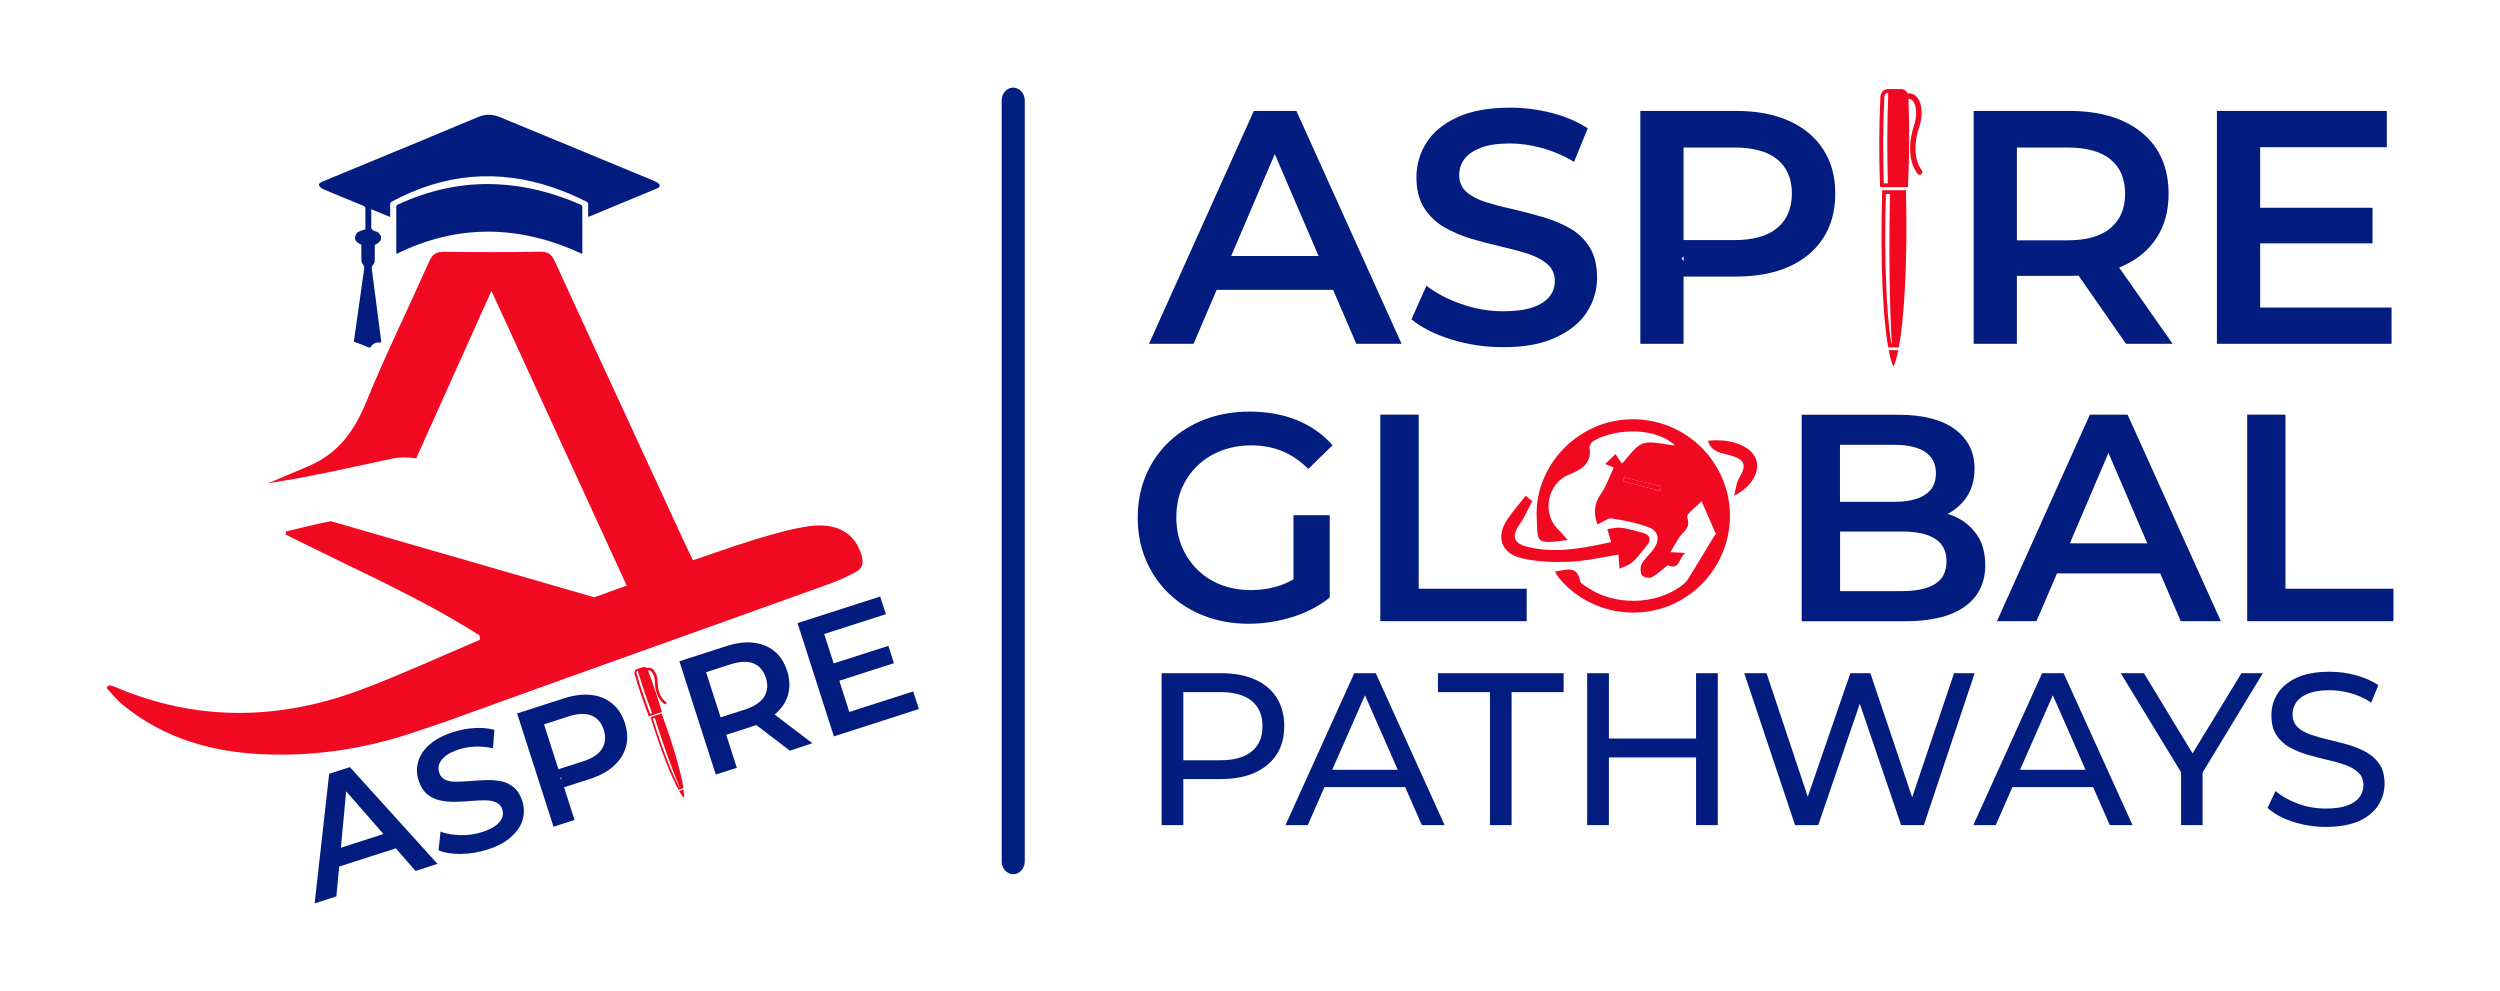 <?xml version="1.0" encoding="utf-8"?>
<!-- Generator: Adobe Illustrator 28.2.0, SVG Export Plug-In . SVG Version: 6.00 Build 0)  -->
<svg version="1.1" id="Layer_1" xmlns="http://www.w3.org/2000/svg" xmlns:xlink="http://www.w3.org/1999/xlink" x="0px" y="0px"
	 viewBox="0 0 222 88" style="enable-background:new 0 0 222 88;" xml:space="preserve">
<style type="text/css">
	.st0{fill:#031C80;}
	.st1{fill:#F10921;}
	.st2{fill:#001F81;}
	.st3{fill-rule:evenodd;clip-rule:evenodd;fill:#F10921;}
</style>
<g>
	<g>
		<g>
			<path class="st0" d="M43.31,18.25c-0.05,0-0.1,0-0.16,0c0.09-0.17,0.18-0.34,0.26-0.51c0.09,0.17,0.18,0.34,0.27,0.52
				C43.56,18.26,43.44,18.25,43.31,18.25z"/>
			<path class="st0" d="M43.69,18.26c-0.12,0-0.25-0.01-0.37-0.01c-0.05,0-0.1,0-0.16,0c0.09-0.17,0.18-0.34,0.26-0.51
				C43.51,17.92,43.6,18.09,43.69,18.26z"/>
			<path class="st0" d="M31.42,30.34c0.11-0.74,0.21-1.49,0.32-2.24c0.2-1.44,0.41-2.88,0.61-4.32c0.01-0.08-0.04-0.16-0.08-0.24
				c-0.05-0.11-0.16-0.22-0.17-0.33c-0.02-0.48-0.01-0.96-0.01-1.48c-0.27-0.14-0.64-0.29-0.55-0.72c0.09-0.45,0.5-0.53,0.91-0.64
				c0-0.27,0-0.56,0-0.84c0-0.33-0.01-0.66,0-0.98c0.01-0.15-0.05-0.22-0.19-0.28c-1.12-0.45-2.23-0.92-3.34-1.38
				c-0.14-0.06-0.28-0.11-0.4-0.2c-0.09-0.07-0.2-0.19-0.2-0.3c0-0.08,0.14-0.18,0.24-0.23c1.06-0.45,2.12-0.88,3.18-1.32
				c3.58-1.48,7.16-2.95,10.72-4.45c0.66-0.28,1.29-0.25,1.93,0.01c2.52,1.04,5.03,2.08,7.55,3.12c2.03,0.84,4.06,1.68,6.09,2.52
				c0.13,0.05,0.26,0.12,0.38,0.2c0.25,0.18,0.23,0.37-0.06,0.49c-0.55,0.23-1.09,0.45-1.64,0.68c-1.44,0.6-2.87,1.19-4.31,1.79
				c-0.04,0.02-0.09,0.03-0.17,0.06c0-0.38-0.01-0.74,0-1.1c0-0.13-0.04-0.2-0.16-0.26c-2.07-1.04-4.24-1.79-6.55-2.1
				c-2.48-0.33-4.91-0.11-7.29,0.64c-1.19,0.37-2.32,0.87-3.42,1.45c-0.13,0.07-0.17,0.14-0.16,0.28c0.01,0.35,0,0.71,0,1.1
				c-0.57-0.23-1.1-0.45-1.68-0.69c0,0.33,0,0.62,0,0.91c0,0.13,0.01,0.26,0,0.39c-0.04,0.34,0,0.61,0.42,0.67
				c0.09,0.01,0.19,0.1,0.26,0.17c0.26,0.24,0.26,0.56-0.01,0.8c-0.12,0.11-0.27,0.18-0.36,0.24c0,0.49,0.01,0.96-0.01,1.43
				c0,0.12-0.07,0.26-0.15,0.34c-0.12,0.12-0.12,0.23-0.1,0.38c0.28,2.13,0.55,4.26,0.83,6.39c0,0.03,0,0.07,0,0.1
				c-0.02,0.01-0.03,0.02-0.04,0.02c-0.38-0.05-0.68,0.06-0.89,0.39c-0.02,0.04-0.12,0.06-0.16,0.05
				C32.32,30.67,31.88,30.51,31.42,30.34z"/>
			<path class="st0" d="M43.69,18.26c-0.12,0-0.25-0.01-0.37-0.01c-0.05,0-0.1,0-0.16,0c0.09-0.17,0.18-0.34,0.26-0.51
				C43.51,17.92,43.6,18.09,43.69,18.26z"/>
			<path class="st0" d="M51.68,22.54c-5.5-2.56-10.99-2.69-16.48,0.01c0-0.1-0.01-0.16-0.01-0.23c0-1.3,0-2.6,0-3.9
				c0-0.14,0.04-0.21,0.17-0.27c2.76-1.27,5.65-1.92,8.7-1.79c2.63,0.11,5.12,0.77,7.52,1.82c0.06,0.03,0.13,0.12,0.13,0.18
				c0.01,1.37,0,2.74,0,4.11C51.71,22.48,51.7,22.49,51.68,22.54z"/>
		</g>
	</g>
	<path class="st1" d="M75.95,50.82c-0.08,0.04-0.16,0.08-0.24,0.12c-0.65,0.33-1.3,0.64-1.98,0.88c-3.26,1.17-6.53,2.34-9.79,3.51h0
		c-0.48,0.17-0.96,0.34-1.45,0.52c-1.45,0.52-2.91,1.04-4.36,1.56l-7.72,2.76l-10.98,3.96l-0.1,0.03c-1.01,0.35-2.02,0.69-3.03,1.02
		c-4.1,1.33-8.36,1.97-12.7,1.81c-4.66-0.17-8.98-1.37-12.66-4.37c-0.55-0.44-0.99-1.01-1.48-1.53c0.06-0.08,0.13-0.16,0.19-0.24
		c0.17,0.04,0.35,0.05,0.5,0.12c7.37,3.17,14.78,3,22.17,0.18c3.48-1.33,6.87-2.88,10.3-4.34c0-0.03-0.01-0.05-0.01-0.08
		c-0.01-0.1-0.02-0.2-0.03-0.31c-0.63-0.4-1.26-0.78-1.9-1.16c-2.7-1.59-5.49-2.99-8.3-4.36c-1.85-0.9-3.71-1.79-5.56-2.71
		c-0.49-0.24-0.97-0.48-1.45-0.72c0.01-0.09,0.03-0.19,0.04-0.28c0.18-0.04,0.36-0.09,0.55-0.13l1.54-0.37
		c0.29-0.07,0.58-0.13,0.87-0.2c0.33-0.07,0.67-0.14,1.01-0.21l0.09,0.03l23.3,6.73L55.65,52l-4.72-10.28l-7.29-15.89L36.96,40.7
		c0,0,0,0,0,0c-0.69-0.1-1.43-0.12-2.1,0.02c-1.72,0.36-3.44,0.75-5.18,1.11c-1.93,0.4-3.87,0.78-5.86,1.08l3.58-1.52
		c1.88-0.8,3.16-2.05,4.12-3.66l0.01-0.01c0.36-0.61,0.68-1.26,0.97-1.97c1.73-4.24,3.76-8.36,5.62-12.55
		c0.29-0.66,0.65-0.84,1.33-0.84c0.87,0.01,1.75,0.02,2.63,0.02c1.04,0.01,2.07,0.01,3.11,0c0.92-0.01,1.84-0.01,2.76-0.03
		c0.53-0.01,0.84,0.12,1.08,0.44l0,0c0.08,0.11,0.16,0.25,0.24,0.42c2.62,5.72,5.26,11.43,7.9,17.14c1.15,2.49,2.3,4.99,3.45,7.48
		c0.29,0.62,0.58,1.24,0.91,1.92c0,0,0,0,0,0c1.31-0.44,2.58-0.89,3.87-1.32c0.59-0.19,1.17-0.38,1.76-0.56
		c1.56-0.46,3.13-0.93,4.73-1.15c2.26-0.3,3.99,0.47,4.62,2.59C76.72,50.06,76.56,50.52,75.95,50.82z"/>
	<g>
		<g>
			<path class="st0" d="M31.07,68.12l-1.84,0.59l-1.29,11.51l1.93-0.62l0.25-2.65l5.03-1.62l1.75,2.01l1.95-0.63L31.07,68.12z
				 M30.27,75.28l0.47-5.01l3.31,3.79L30.27,75.28z"/>
			<path class="st0" d="M43.29,75.44c-0.79,0.25-1.57,0.38-2.36,0.39c-0.79,0.01-1.45-0.1-1.99-0.32l0.18-1.66
				c0.5,0.19,1.09,0.29,1.75,0.31c0.66,0.02,1.3-0.07,1.93-0.27c0.53-0.17,0.93-0.36,1.22-0.58c0.29-0.22,0.48-0.45,0.57-0.7
				c0.09-0.25,0.1-0.49,0.01-0.74c-0.1-0.31-0.29-0.52-0.57-0.63c-0.28-0.12-0.61-0.17-1-0.17c-0.39,0-0.81,0.02-1.26,0.06
				c-0.46,0.04-0.92,0.07-1.39,0.07c-0.47,0.01-0.91-0.04-1.33-0.13c-0.42-0.09-0.79-0.28-1.12-0.55c-0.33-0.27-0.58-0.68-0.76-1.22
				c-0.18-0.55-0.19-1.09-0.04-1.64c0.15-0.55,0.47-1.06,0.99-1.52c0.51-0.47,1.23-0.85,2.15-1.14c0.6-0.19,1.23-0.31,1.87-0.35
				s1.23,0.02,1.76,0.16l-0.12,1.64c-0.54-0.12-1.06-0.17-1.59-0.15c-0.52,0.02-1,0.11-1.44,0.25c-0.52,0.17-0.92,0.36-1.2,0.59
				c-0.28,0.23-0.46,0.47-0.55,0.71c-0.08,0.25-0.08,0.5,0,0.76c0.1,0.31,0.29,0.52,0.56,0.64c0.28,0.12,0.6,0.17,0.99,0.17
				c0.38-0.01,0.81-0.03,1.27-0.07c0.46-0.04,0.93-0.06,1.39-0.08c0.47-0.01,0.91,0.03,1.32,0.11c0.41,0.09,0.78,0.27,1.11,0.55
				c0.33,0.27,0.57,0.68,0.74,1.2c0.17,0.54,0.19,1.08,0.04,1.63c-0.15,0.55-0.48,1.06-0.99,1.52
				C44.92,74.76,44.21,75.15,43.29,75.44z"/>
			<path class="st0" d="M55.49,64.21c-0.24-0.74-0.61-1.32-1.13-1.74c-0.52-0.43-1.14-0.68-1.87-0.76
				c-0.73-0.08-1.54,0.02-2.43,0.31l-4.14,1.33l3.23,10.06l1.87-0.6l-0.93-2.9l2.27-0.73c0.89-0.29,1.61-0.67,2.15-1.17
				c0.54-0.49,0.9-1.06,1.08-1.71C55.76,65.64,55.73,64.95,55.49,64.21z M49.75,69.15l0.06-0.13l0.06,0.2L49.75,69.15z M53.46,66.49
				c-0.3,0.48-0.87,0.86-1.69,1.12l-2.18,0.7l-1.28-3.99l2.18-0.7c0.82-0.27,1.5-0.29,2.03-0.08c0.53,0.21,0.89,0.64,1.1,1.28
				C53.81,65.45,53.76,66,53.46,66.49z"/>
			<path class="st0" d="M68.78,63.45c0.04-0.04,0.08-0.07,0.13-0.11c0.55-0.49,0.91-1.05,1.08-1.69c0.17-0.64,0.14-1.33-0.09-2.07
				c-0.36-1.12-1.02-1.87-1.99-2.26c-0.96-0.39-2.12-0.37-3.46,0.07l-4.12,1.33l3.23,10.06l1.87-0.6l-0.94-2.93l2.27-0.73
				c0.13-0.04,0.26-0.09,0.39-0.14l2.99,2.28L72.14,66L68.78,63.45z M66.17,63l-2.18,0.7l-1.29-4.01l2.18-0.7
				c0.82-0.26,1.5-0.29,2.03-0.08c0.53,0.21,0.89,0.64,1.1,1.28c0.2,0.63,0.15,1.19-0.15,1.68C67.55,62.35,66.99,62.73,66.17,63z"/>
			<polygon class="st0" points="81.6,62.96 74.05,65.39 70.82,55.33 78.16,52.97 78.67,54.54 73.19,56.3 74.03,58.91 78.89,57.35 
				79.38,58.89 74.53,60.45 75.42,63.22 81.09,61.4 			"/>
		</g>
	</g>
	<g>
		<path class="st0" d="M106.33,41.36c0.59-0.58,1.3-1.02,2.12-1.34c0.82-0.31,1.71-0.47,2.67-0.47c1,0,1.91,0.17,2.74,0.51
			c0.83,0.34,1.6,0.87,2.32,1.58l2.15-2.1c-0.86-0.98-1.91-1.72-3.16-2.23c-1.25-0.51-2.65-0.76-4.21-0.76
			c-1.43,0-2.75,0.23-3.96,0.69c-1.21,0.46-2.26,1.12-3.16,1.96c-0.9,0.85-1.59,1.85-2.08,3c-0.49,1.15-0.73,2.41-0.73,3.77
			s0.24,2.62,0.73,3.77c0.49,1.15,1.18,2.15,2.07,3c0.89,0.85,1.93,1.5,3.13,1.96c1.2,0.46,2.51,0.69,3.94,0.69
			c1.29,0,2.57-0.2,3.84-0.59c1.27-0.39,2.38-0.97,3.34-1.74v-7.31h-3.22v5.7c-0.37,0.21-0.75,0.39-1.14,0.52
			c-0.85,0.29-1.73,0.43-2.63,0.43c-0.98,0-1.87-0.16-2.67-0.47c-0.8-0.31-1.5-0.76-2.1-1.35c-0.59-0.59-1.05-1.27-1.38-2.06
			c-0.32-0.79-0.48-1.64-0.48-2.57c0-0.94,0.16-1.81,0.48-2.59C105.28,42.61,105.73,41.93,106.33,41.36z"/>
		<polygon class="st0" points="125.98,36.82 122.57,36.82 122.57,55.16 135.57,55.16 135.57,52.28 125.98,52.28 		"/>
		<path class="st0" d="M173.61,45.88c-0.21-0.1-0.43-0.18-0.65-0.25c0.7-0.37,1.27-0.88,1.7-1.53c0.45-0.69,0.68-1.52,0.68-2.5
			c0-1.45-0.58-2.61-1.73-3.47c-1.15-0.86-2.83-1.3-5.03-1.3h-8.59v18.34h9.12c2.38,0,4.17-0.44,5.37-1.31
			c1.21-0.87,1.81-2.1,1.81-3.67c0-1.07-0.24-1.96-0.72-2.67C175.08,46.8,174.43,46.25,173.61,45.88z M168.21,39.5
			c1.19,0,2.1,0.21,2.74,0.63c0.64,0.42,0.96,1.06,0.96,1.91c0,0.84-0.32,1.47-0.96,1.89c-0.64,0.42-1.55,0.63-2.74,0.63h-4.82V39.5
			H168.21z M171.83,51.86c-0.68,0.42-1.66,0.63-2.93,0.63h-5.5V47.2h5.5c1.27,0,2.25,0.21,2.93,0.64c0.68,0.43,1.02,1.1,1.02,2
			C172.85,50.77,172.51,51.44,171.83,51.86z"/>
		<path class="st0" d="M185.58,36.82l-8.25,18.34h3.51l1.82-4.24h9.17l1.82,4.24h3.56l-8.28-18.34H185.58z M183.8,48.25l3.43-8.03
			l3.45,8.03H183.8z"/>
		<polygon class="st0" points="202.95,52.28 202.95,36.82 199.55,36.82 199.55,55.16 212.54,55.16 212.54,52.28 		"/>
	</g>
	<g>
		<g>
			<path class="st0" d="M115.12,9.85h-3.78l-9.31,20.68h3.96l2.05-4.79h10.34l2.06,4.79h4.02L115.12,9.85z M109.33,22.73l3.87-9.05
				l3.89,9.05H109.33z"/>
			<path class="st0" d="M133.5,30.83c-1.61,0-3.16-0.23-4.64-0.69c-1.48-0.46-2.65-1.06-3.52-1.79l1.33-2.98
				c0.83,0.65,1.85,1.19,3.07,1.62c1.22,0.43,2.47,0.65,3.75,0.65c1.08,0,1.96-0.12,2.63-0.35c0.67-0.24,1.16-0.56,1.48-0.96
				c0.31-0.4,0.47-0.86,0.47-1.37c0-0.63-0.23-1.14-0.68-1.52c-0.45-0.38-1.04-0.69-1.76-0.92c-0.72-0.23-1.52-0.44-2.39-0.64
				c-0.88-0.2-1.75-0.43-2.63-0.69c-0.88-0.27-1.67-0.61-2.39-1.03c-0.72-0.42-1.3-0.99-1.76-1.7c-0.45-0.71-0.68-1.61-0.68-2.72
				c0-1.12,0.3-2.15,0.9-3.09c0.6-0.94,1.52-1.68,2.75-2.25c1.23-0.56,2.79-0.84,4.68-0.84c1.24,0,2.47,0.16,3.69,0.47
				c1.22,0.32,2.28,0.77,3.19,1.36l-1.21,2.98c-0.93-0.55-1.88-0.96-2.87-1.23c-0.98-0.27-1.93-0.4-2.84-0.4
				c-1.06,0-1.93,0.13-2.58,0.38c-0.66,0.26-1.14,0.59-1.45,1c-0.31,0.41-0.46,0.89-0.46,1.42c0,0.63,0.22,1.14,0.66,1.52
				c0.44,0.38,1.02,0.68,1.74,0.9c0.72,0.22,1.52,0.43,2.41,0.63s1.77,0.44,2.64,0.69c0.88,0.26,1.67,0.59,2.39,1
				c0.72,0.41,1.3,0.97,1.74,1.68c0.44,0.71,0.66,1.61,0.66,2.69c0,1.1-0.3,2.12-0.9,3.06c-0.6,0.94-1.52,1.68-2.76,2.25
				C136.95,30.55,135.39,30.83,133.5,30.83z"/>
			<path class="st0" d="M161.91,13.28c-0.71-1.1-1.72-1.95-3.03-2.54c-1.31-0.59-2.88-0.89-4.71-0.89h-8.51v20.68h3.84v-5.97h4.67
				c1.83,0,3.4-0.3,4.71-0.89c1.31-0.59,2.32-1.44,3.03-2.54c0.71-1.1,1.06-2.41,1.06-3.93C162.98,15.69,162.62,14.38,161.91,13.28z
				 M149.51,23.18l-0.19-0.21l0.19-0.2V23.18z M157.82,20.24c-0.86,0.72-2.13,1.08-3.83,1.08h-4.49V13.1H154
				c1.69,0,2.97,0.35,3.83,1.06c0.86,0.71,1.29,1.72,1.29,3.04C159.11,18.51,158.68,19.52,157.82,20.24z"/>
			<path class="st0" d="M188.18,23.76c0.1-0.04,0.2-0.08,0.3-0.13c1.31-0.58,2.32-1.42,3.03-2.51c0.71-1.09,1.06-2.4,1.06-3.91
				c0-2.3-0.78-4.11-2.35-5.41c-1.57-1.3-3.73-1.95-6.48-1.95h-8.48v20.68h3.84v-6.03h4.67c0.28,0,0.55-0.01,0.81-0.02l4.21,6.05
				h4.14L188.18,23.76z M187.42,20.25c-0.86,0.73-2.13,1.09-3.83,1.09h-4.49V13.1h4.49c1.69,0,2.97,0.35,3.83,1.06
				c0.86,0.71,1.29,1.72,1.29,3.04C188.71,18.51,188.28,19.52,187.42,20.25z"/>
			<polygon class="st0" points="212.37,27.31 212.37,30.53 196.86,30.53 196.86,9.85 211.95,9.85 211.95,13.07 200.7,13.07 
				200.7,18.45 210.68,18.45 210.68,21.61 200.7,21.61 200.7,27.31 			"/>
		</g>
	</g>
	<g>
		<g>
			<path class="st1" d="M148.33,49.03c0.59,0.03,0.84,0.05,1.32,0.07c-0.59,0.49-0.51,1.57-1.56,1.09
				c-0.43,0.34-0.88,0.78-1.41,1.07c-0.21,0.12-0.78,0-0.88-0.18c-0.15-0.27-0.15-0.76,0-1.03c0.29-0.51,0.78-0.9,1.11-1.4
				c0.49-0.73,0.34-1.5-0.44-1.8c-1.06-0.41-2.21-0.64-3.35-0.81c-0.35-0.05-0.77,0.31-1.26,0.53c-0.35-0.94-0.34-1.8,0.3-2.72
				c0.47-0.66,0.73-1.47,1.14-2.33c-0.08-0.03-0.36-0.15-0.76-0.32c0.33-0.31,0.6-0.57,0.92-0.88c0.24,0.36,0.44,0.66,0.56,0.85
				c0.64-0.65,1.15-1.53,1.87-1.78c0.74-0.27,1.7,0.07,2.86,0.16c-2.08-1.85-5.81-1.34-7.3-0.35c-0.16,0.11-0.32,0.39-0.3,0.55
				c0.23,1.46-0.8,1.98-1.84,2.4c-1.91,0.77-2.44,3.46-0.91,4.9c0.27,0.26,0.5,0.56,0.81,0.9c-2.94,0.41-2.64,0.26-2.75-1.99
				c-0.19-4.09,2.87-7.79,6.88-8.57c4.17-0.81,8.29,1.5,9.76,5.49c1.44,3.9-0.19,8.33-3.84,10.41c-3.58,2.04-8.21,1.2-10.82-1.97
				c-0.12-0.15-0.22-0.32-0.37-0.56c0.99-0.14,1.98-0.62,2.26,0.87c0.03,0.18,0.33,0.33,0.52,0.46c2.44,1.73,6.17,1.68,8.53-0.12
				c0.21-0.16,0.41-0.37,0.55-0.6c0.78-1.25,1.53-2.52,2.3-3.78c0.04-0.07,0.15-0.15,0.14-0.18c-0.42-0.97-0.84-1.94-1.27-2.9
				c-0.46,0.49-1.39,1.15-1.28,1.44c0.34,0.92-0.31,1.21-0.67,1.72C148.9,48.05,148.68,48.45,148.33,49.03z M147.43,43.6
				c0.03-0.14,0.06-0.28,0.08-0.42c-1.1-0.27-2.2-0.53-3.3-0.8c-0.02,0.11-0.05,0.23-0.07,0.34
				C145.24,43.02,146.34,43.31,147.43,43.6z"/>
			<path class="st1" d="M136.06,44.5c-0.35,0.66-0.63,1.36-1.05,1.96c-0.83,1.16-0.65,1.81,0.74,2.13c2.52,0.58,4.98,0.05,7.32-0.45
				c-0.13-0.42-0.24-0.79-0.34-1.16c0.4-0.04,0.8-0.16,1.19-0.12c0.59,0.07,1.16,0.25,1.75,0.39c0.85,0.2,1.09,0.61,0.46,1.33
				c-0.39,0.45-0.73,0.96-1.18,1.35c-0.31,0.27-0.76,0.39-1.14,0.58c-0.03-0.41-0.06-0.83-0.09-1.26c-1.31,0.2-2.78,0.56-4.27,0.63
				c-1.45,0.06-2.96,0.02-4.36-0.32c-1.85-0.45-2.27-1.96-1.19-3.51c0.49-0.7,1.05-1.36,1.58-2.03
				C135.67,44.18,135.87,44.34,136.06,44.5z"/>
			<path class="st1" d="M153.99,44.03c0.14-0.53,0.18-1.13,0.45-1.58c0.67-1.12,0.53-1.64-0.73-2c-0.82-0.23-1.74-0.27-2.04-1.31
				c2.01-0.23,3.8,0.45,4.25,1.61C156.32,41.81,155.68,43.13,153.99,44.03z"/>
			<path class="st1" d="M147.43,43.6c-1.1-0.29-2.19-0.58-3.29-0.88c0.02-0.11,0.05-0.23,0.07-0.34c1.1,0.27,2.2,0.53,3.3,0.8
				C147.49,43.32,147.46,43.46,147.43,43.6z"/>
		</g>
	</g>
	<g>
		<path class="st0" d="M113.37,61.96c-0.45-0.71-1.09-1.25-1.93-1.62c-0.83-0.37-1.84-0.56-3.03-0.56h-5.26v13.49h1.93v-4.09h3.33
			c1.18,0,2.19-0.19,3.03-0.57c0.83-0.38,1.48-0.92,1.93-1.62c0.45-0.7,0.67-1.54,0.67-2.51C114.04,63.51,113.82,62.67,113.37,61.96
			z M111.16,66.72c-0.64,0.53-1.57,0.79-2.8,0.79h-3.28v-6.05h3.28c1.23,0,2.17,0.26,2.8,0.79c0.64,0.53,0.95,1.27,0.95,2.24
			C112.11,65.45,111.8,66.19,111.16,66.72z"/>
		<path class="st0" d="M122.17,59.78h-1.91l-6.11,13.49h1.98l1.48-3.37h7.17l1.48,3.37h2.02L122.17,59.78z M118.3,68.36l2.91-6.62
			l2.91,6.62H118.3z"/>
		<path class="st0" d="M132.31,73.27V61.46h-4.62v-1.68h11.16v1.68h-4.62v11.81H132.31z"/>
		<polygon class="st0" points="152.54,59.78 152.54,73.27 150.61,73.27 150.61,67.26 142.87,67.26 142.87,73.27 140.94,73.27 
			140.94,59.78 142.87,59.78 142.87,65.58 150.61,65.58 150.61,59.78 		"/>
		<polygon class="st0" points="175.35,59.78 170.84,73.27 168.82,73.27 165.15,62.49 161.46,73.27 159.4,73.27 154.89,59.78 
			156.87,59.78 160.53,70.75 164.31,59.78 166.09,59.78 169.8,70.8 173.52,59.78 		"/>
		<path class="st0" d="M183.25,59.78h-1.91l-6.11,13.49h1.99l1.48-3.37h7.17l1.48,3.37h2.02L183.25,59.78z M179.38,68.36l2.91-6.62
			l2.91,6.62H179.38z"/>
		<polygon class="st0" points="200.94,59.78 195.59,68.6 195.59,73.27 193.68,73.27 193.68,68.58 188.32,59.78 190.38,59.78 
			194.7,66.9 199.04,59.78 		"/>
		<path class="st0" d="M206.53,73.43c-1.03,0-2.01-0.16-2.95-0.47c-0.94-0.31-1.68-0.72-2.22-1.22l0.71-1.5
			c0.51,0.45,1.17,0.82,1.97,1.12c0.8,0.3,1.63,0.44,2.49,0.44c0.78,0,1.42-0.09,1.91-0.27c0.49-0.18,0.85-0.43,1.08-0.74
			c0.23-0.31,0.35-0.67,0.35-1.07c0-0.46-0.15-0.84-0.45-1.12c-0.3-0.28-0.69-0.51-1.18-0.68c-0.48-0.17-1.01-0.32-1.59-0.45
			c-0.58-0.13-1.16-0.28-1.74-0.45c-0.58-0.17-1.12-0.4-1.6-0.66c-0.48-0.27-0.87-0.63-1.17-1.09c-0.3-0.46-0.44-1.04-0.44-1.76
			c0-0.69,0.18-1.33,0.55-1.92c0.37-0.58,0.93-1.05,1.7-1.41c0.76-0.35,1.74-0.53,2.92-0.53c0.78,0,1.56,0.1,2.33,0.31
			c0.77,0.21,1.44,0.5,2,0.89l-0.64,1.54c-0.58-0.39-1.19-0.66-1.83-0.84c-0.64-0.17-1.27-0.26-1.87-0.26
			c-0.76,0-1.38,0.1-1.87,0.29c-0.49,0.19-0.84,0.45-1.07,0.77c-0.22,0.32-0.34,0.68-0.34,1.08c0,0.48,0.15,0.85,0.45,1.14
			c0.3,0.28,0.69,0.51,1.18,0.67c0.48,0.17,1.01,0.32,1.59,0.45c0.58,0.13,1.16,0.29,1.74,0.45c0.58,0.17,1.12,0.39,1.6,0.66
			c0.48,0.27,0.87,0.63,1.17,1.08c0.3,0.45,0.44,1.03,0.44,1.73c0,0.68-0.19,1.31-0.56,1.9c-0.37,0.58-0.95,1.05-1.72,1.41
			C208.69,73.25,207.71,73.43,206.53,73.43z"/>
	</g>
	<g>
		<g>
			<path class="st2" d="M89.97,77.63c-0.57,0-1.02-0.51-1.02-1.14V8.92c0-0.63,0.46-1.14,1.02-1.14S91,8.29,91,8.92v67.57
				C91,77.12,90.54,77.63,89.97,77.63z"/>
		</g>
	</g>
	<path class="st3" d="M58.14,63.74l-0.17,0.06c0.4,1.29,0.83,2.57,1.33,3.82c0.3,0.77,0.63,1.57,1.03,2.31l0.02-0.01
		c-0.19-0.47-0.37-0.93-0.55-1.39C59.2,66.95,58.65,65.35,58.14,63.74L58.14,63.74z M60.7,70.1c0.05,0.35,0.06,0.6,0.03,0.75
		c-0.11-0.1-0.26-0.31-0.43-0.61L60.7,70.1z M58.75,63.36c1.14,3.09,1.75,5.39,1.94,6.62l-0.44,0.15c-0.6-1.09-1.51-3.29-2.48-6.44
		l0.49-0.17L58.75,63.36z M57.73,63.38l0.17-0.06c-0.46-1.24-0.89-2.49-1.27-3.75l-0.02,0.01c-0.09,0.03-0.11,0.14-0.08,0.22
		C56.87,61.01,57.28,62.2,57.73,63.38z M56.55,59.42l0.28-0.09l0.28-0.09c0.12-0.04,0.24,0,0.33,0.09c0.02-0.01,0.05-0.02,0.07-0.03
		c0.12-0.04,0.25-0.02,0.36,0.05c0,0,0.01,0,0.01,0.01c0.1,0.06,0.19,0.15,0.27,0.28c0.15,0.23,0.25,0.56,0.25,0.94
		c0,0.38,0.07,0.76,0.21,1.07c0.12,0.29,0.3,0.53,0.52,0.68c0.05,0.04,0.07,0.11,0.03,0.16c-0.04,0.05-0.11,0.07-0.16,0.03
		c-0.26-0.17-0.47-0.45-0.61-0.78c-0.15-0.35-0.22-0.75-0.23-1.16c0-0.33-0.09-0.62-0.21-0.81c-0.06-0.09-0.12-0.16-0.19-0.2
		l-0.01,0c-0.06-0.03-0.12-0.04-0.18-0.03c-0.01,0-0.02,0.01-0.03,0.01c0.47,1.2,0.87,2.43,1.24,3.67l-0.58,0.2l-0.58,0.2
		c-0.47-1.23-0.9-2.48-1.27-3.75C56.31,59.66,56.39,59.47,56.55,59.42z"/>
	<path class="st3" d="M167.83,17.23l-0.36,0c-0.08,2.73-0.09,5.47,0.03,8.19c0.07,1.67,0.18,3.43,0.45,5.09l0.04,0
		c-0.06-1.02-0.1-2.04-0.13-3.03C167.75,24.08,167.76,20.65,167.83,17.23L167.83,17.23z M168.57,31.09
		c-0.14,0.7-0.29,1.19-0.43,1.46c-0.15-0.27-0.29-0.76-0.42-1.46L168.57,31.09z M169.25,16.89c0.16,6.66-0.18,11.47-0.63,13.96
		l-0.95,0c-0.44-2.49-0.73-7.3-0.53-13.96l1.05,0L169.25,16.89z M167.28,16.28l0.36,0c-0.07-2.67-0.07-5.35,0.04-8.02l-0.05,0
		c-0.19,0-0.3,0.2-0.3,0.37C167.2,11.17,167.2,13.73,167.28,16.28z M167.63,7.91l0.6,0l0.6,0c0.25,0,0.46,0.16,0.57,0.39
		c0.05-0.01,0.1-0.01,0.15-0.01c0.26,0.01,0.49,0.12,0.66,0.32c0,0.01,0.01,0.01,0.01,0.01c0.16,0.18,0.27,0.42,0.34,0.71
		c0.13,0.53,0.11,1.24-0.14,1.97c-0.25,0.73-0.36,1.5-0.31,2.2c0.04,0.64,0.22,1.21,0.55,1.63c0.08,0.1,0.06,0.25-0.04,0.34
		c-0.1,0.08-0.25,0.06-0.34-0.04c-0.39-0.5-0.6-1.17-0.65-1.89c-0.05-0.76,0.07-1.59,0.33-2.38c0.21-0.64,0.24-1.25,0.13-1.7
		c-0.05-0.21-0.13-0.39-0.24-0.51l-0.01-0.01c-0.09-0.1-0.2-0.16-0.32-0.16c-0.02,0-0.04,0-0.05,0c0.1,2.61,0.08,5.23-0.04,7.84
		l-1.24,0l-1.24,0c-0.1-2.67-0.1-5.34,0.03-8.01C167,8.23,167.27,7.91,167.63,7.91z"/>
</g>
</svg>
